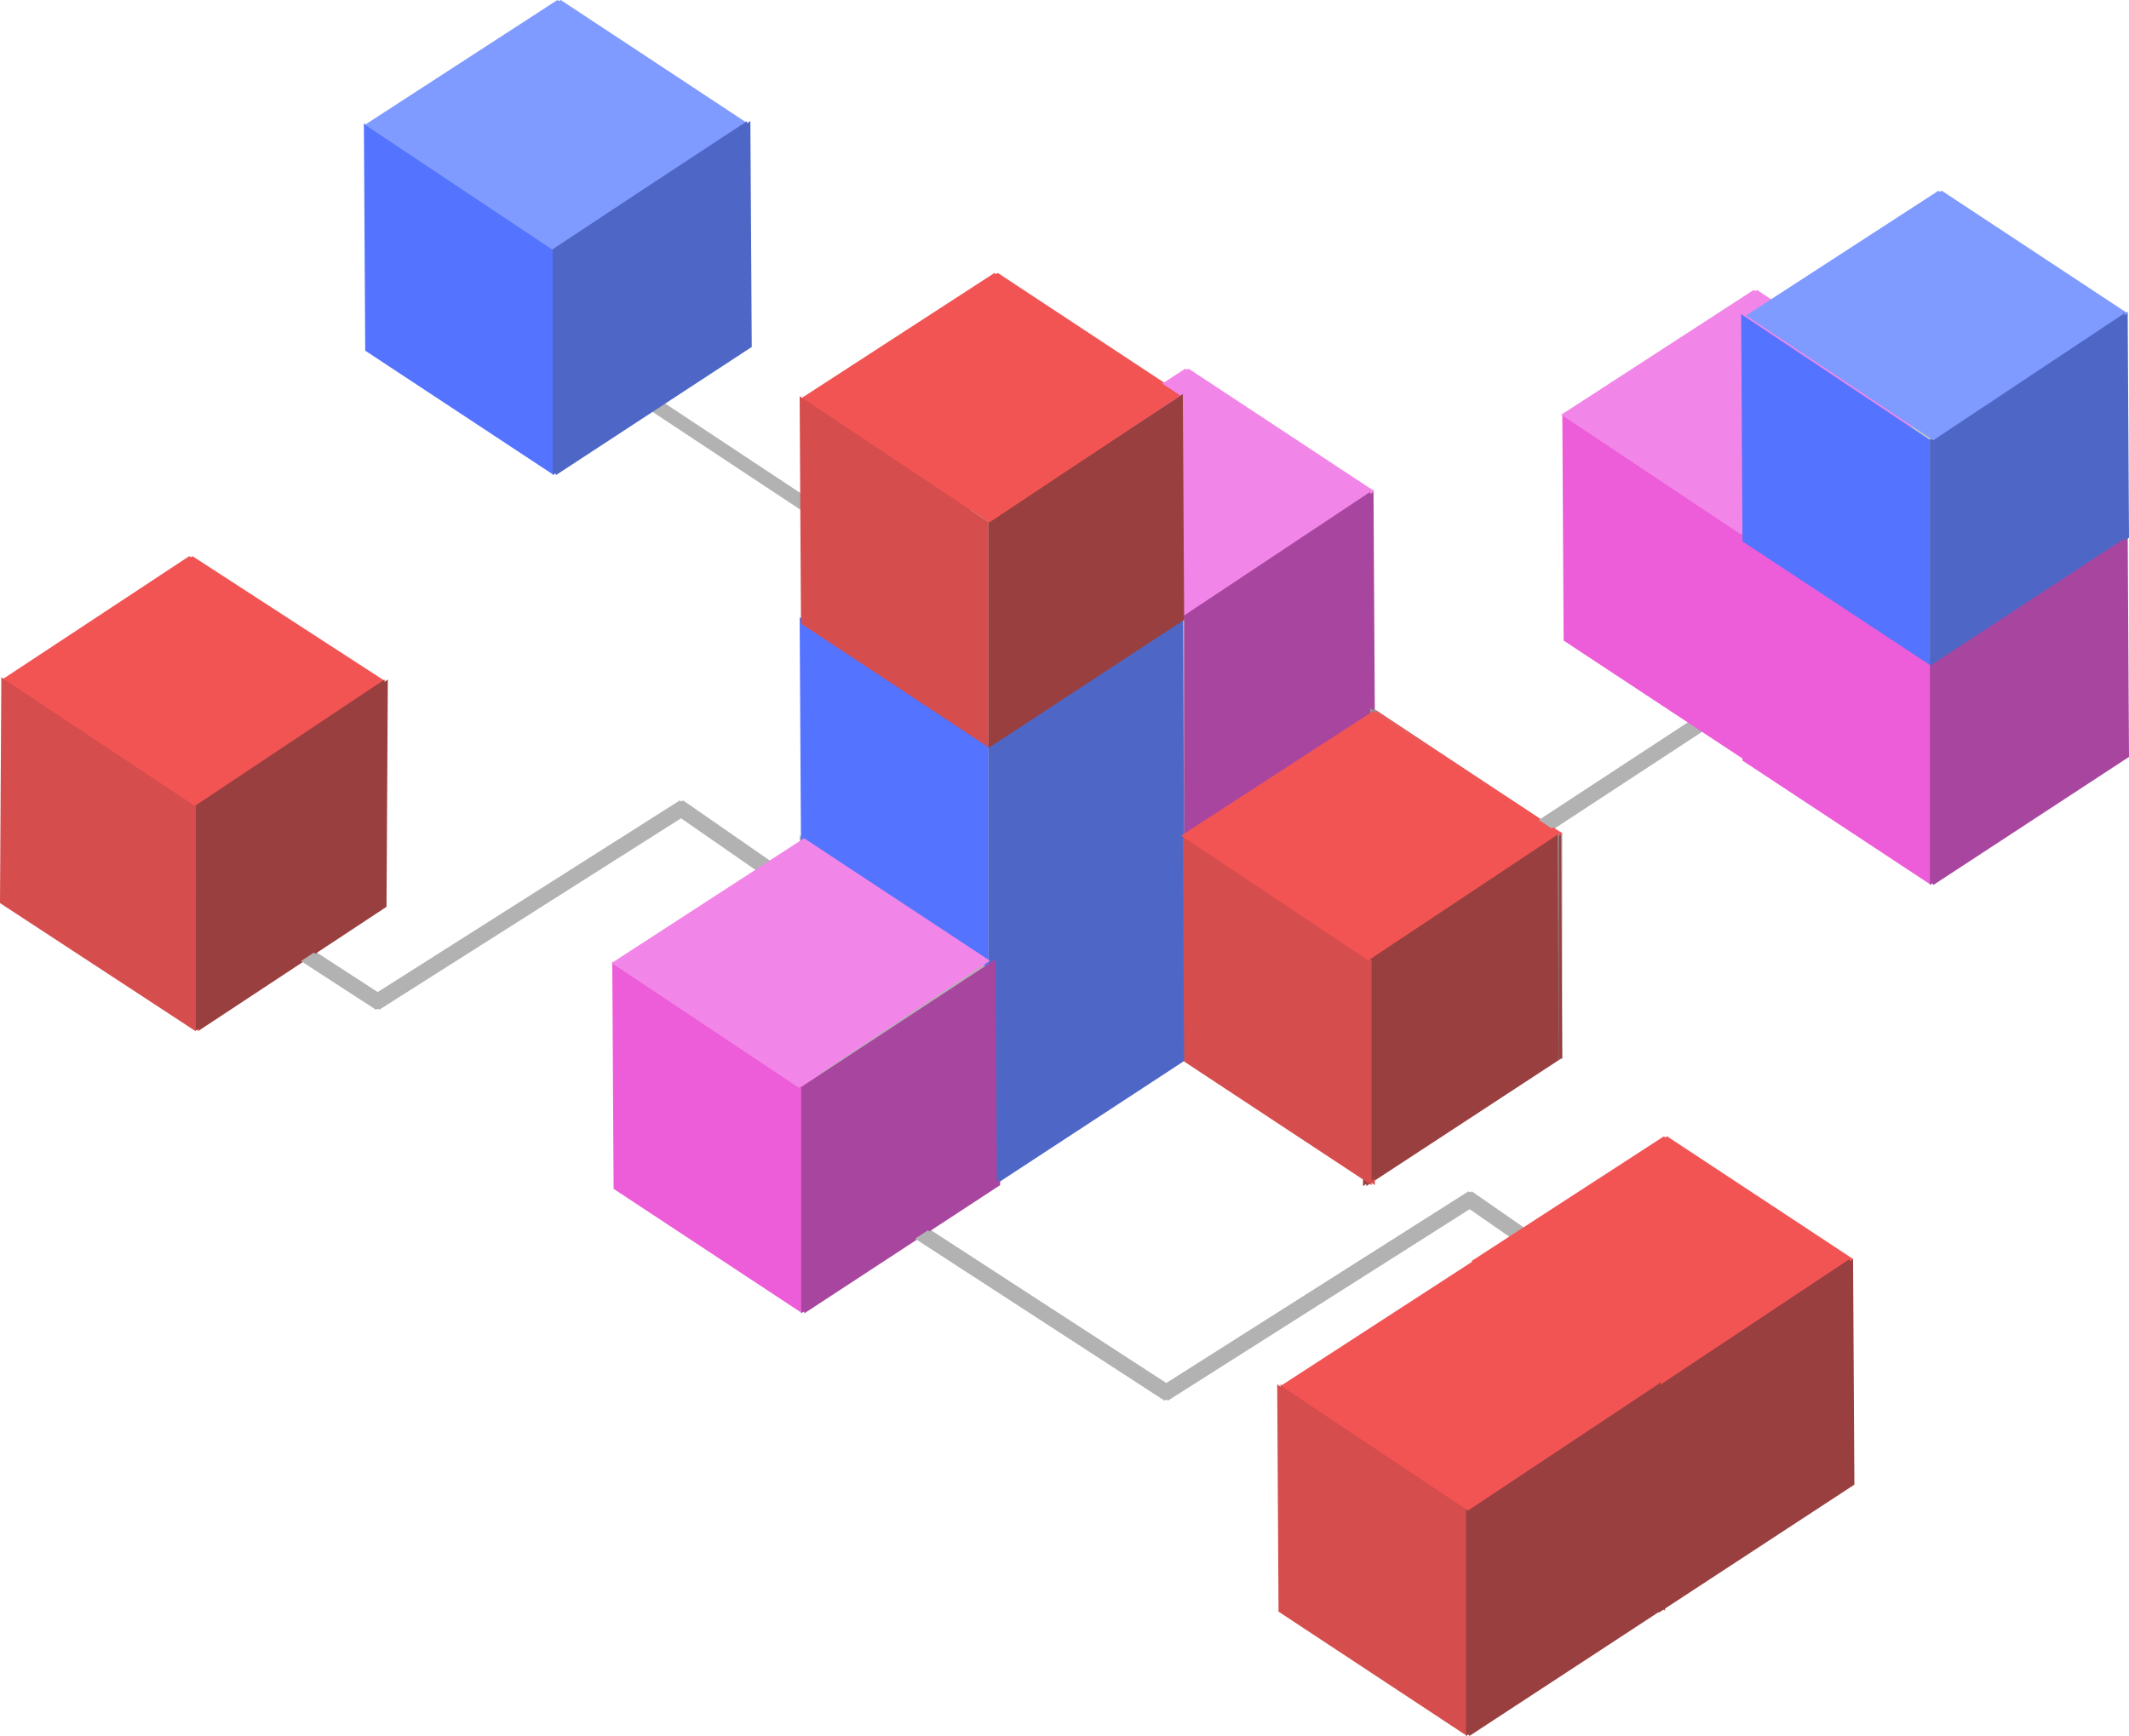 <svg xmlns="http://www.w3.org/2000/svg" width="625.685" height="510.348" viewBox="0 0 625.685 510.348"><g id="Group_82" data-name="Group 82" transform="translate(-1110.315 -2407.378)"><line id="Line_14" data-name="Line 14" transform="translate(1233.623 2497.346)" fill="none" stroke="#707070" stroke-linecap="round" stroke-miterlimit="20" stroke-width="10"></line><line id="Line_17" data-name="Line 17" transform="translate(1421.968 2652.683)" fill="none" stroke="#707070" stroke-linecap="round" stroke-miterlimit="20" stroke-width="10"></line><rect id="Rectangle_8" data-name="Rectangle 8" width="4.089" height="163.918" transform="matrix(0.552, -0.834, 0.834, 0.552, 1296.921, 2525.027)" fill="#b2b2b2"></rect><rect id="Rectangle_9" data-name="Rectangle 9" width="180.297" height="4.107" transform="matrix(0.836, -0.548, 0.548, 0.836, 1460.749, 2715.78)" fill="#b2b2b2"></rect><path id="Path_364" data-name="Path 364" d="M1936.03,803.854l-81.969-56.873-89.2,56.6-88.289-57.348,2.233-3.447,86.085,55.911,89.28-56.649,84.212,58.426Z" transform="translate(-311.329 2015.533)" fill="#b2b2b2"></path><path id="Path_365" data-name="Path 365" d="M1697.31,685.494l-81.969-56.882-89.2,56.6-88.3-57.339,2.243-3.447,86.076,55.9,89.28-56.649,84.212,58.426Z" transform="translate(-304.37 2018.984)" fill="#b2b2b2"></path><path id="Path_366" data-name="Path 366" d="M1945.03,543.352v66.513l57.562-37.7-.388-66.377Z" transform="translate(-319.154 2022.42)" fill="#737373"></path><path id="Path_367" data-name="Path 367" d="M1943.365,543.44V609.6l-55.057-36.32-.388-66.814Z" transform="translate(-317.489 2022.4)" fill="#ed5dd9"></path><path id="Path_368" data-name="Path 368" d="M1942.609,542.468l56.164-37.319-54.63-36.028L1887.6,505.8Z" transform="translate(-317.48 2023.489)" fill="#f286e8"></path><path id="Path_369" data-name="Path 369" d="M1999.17,579.682V646.2l57.562-37.688-.388-66.387Z" transform="translate(-320.732 2021.361)" fill="#a8459f"></path><path id="Path_370" data-name="Path 370" d="M1997.505,579.78v66.154l-55.067-36.32-.388-66.8Z" transform="translate(-319.067 2021.341)" fill="#ed5dd9"></path><path id="Path_371" data-name="Path 371" d="M1998.279,578.808l56.164-37.32-54.62-36.038-56.542,36.679Z" transform="translate(-319.103 2022.43)" fill="#c2c2c2"></path><path id="Path_372" data-name="Path 372" d="M1770.87,567.182V633.7l57.562-37.688-.388-66.387Z" transform="translate(-314.077 2021.725)" fill="#a8459f"></path><path id="Path_373" data-name="Path 373" d="M1771.785,567.28v66.164l-55.057-36.329-.388-66.8Z" transform="translate(-312.488 2021.705)" fill="#b2b2b2"></path><path id="Path_374" data-name="Path 374" d="M1770.549,566.308l56.164-37.32-54.62-36.038-56.542,36.679Z" transform="translate(-312.465 2022.794)" fill="#f286e8"></path><path id="Path_375" data-name="Path 375" d="M1714.16,671.112v66.5l57.562-37.688-.388-66.377Z" transform="translate(-312.424 2018.696)" fill="#4e67c6"></path><path id="Path_376" data-name="Path 376" d="M1712.5,671.2v66.164l-55.067-36.329-.379-66.8Z" transform="translate(-310.76 2018.676)" fill="#b2b2b2"></path><path id="Path_377" data-name="Path 377" d="M1712.789,670.228l56.164-37.32-54.62-36.028-56.542,36.669Z" transform="translate(-310.781 2019.765)" fill="#c2c2c2"></path><path id="Path_378" data-name="Path 378" d="M1885.215,632.81v66.154l-55.067-36.32-.379-66.814Z" transform="translate(-315.794 2019.795)" fill="#939393"></path><path id="Path_379" data-name="Path 379" d="M1714.16,605.092v66.513l57.562-37.689-.388-66.387Z" transform="translate(-312.424 2020.62)" fill="#4e67c6"></path><path id="Path_380" data-name="Path 380" d="M1712.5,605.19v66.164l-55.067-36.329-.379-66.8Z" transform="translate(-310.76 2020.6)" fill="#5473ff"></path><path id="Path_381" data-name="Path 381" d="M1712.708,604.218l56.154-37.32-54.62-36.038L1657.7,567.539Z" transform="translate(-310.779 2021.689)" fill="#b2b2b2"></path><path id="Path_382" data-name="Path 382" d="M1714.16,538.2v66.513l57.562-37.7-.388-66.377Z" transform="translate(-312.424 2022.57)" fill="#993f3f"></path><path id="Path_383" data-name="Path 383" d="M1712.5,538.29v66.164l-55.067-36.32-.379-66.814Z" transform="translate(-310.76 2022.55)" fill="#d64d4d"></path><path id="Path_384" data-name="Path 384" d="M1712.789,537.318,1768.953,500l-54.62-36.028-56.542,36.679Z" transform="translate(-310.781 2023.639)" fill="#f25454"></path><path id="Path_385" data-name="Path 385" d="M1657.44,709.362v66.513l57.572-37.7-.4-66.377Z" transform="translate(-310.771 2017.581)" fill="#a8459f"></path><path id="Path_386" data-name="Path 386" d="M1655.775,709.45v66.164l-55.057-36.329-.388-66.8Z" transform="translate(-309.107 2017.561)" fill="#ed5dd9"></path><path id="Path_387" data-name="Path 387" d="M1655.159,708.478l56.164-37.32L1656.7,635.13l-56.552,36.679Z" transform="translate(-309.101 2018.65)" fill="#f286e8"></path><path id="Path_388" data-name="Path 388" d="M1827.59,670.812v66.513l57.562-37.688-.388-66.387Z" transform="translate(-315.731 2018.705)" fill="#993f3f"></path><path id="Path_389" data-name="Path 389" d="M1828.5,670.91v66.154l-55.057-36.32-.388-66.814Z" transform="translate(-314.141 2018.685)" fill="#d64d4d"></path><path id="Path_390" data-name="Path 390" d="M1827.509,669.938l56.164-37.32-54.62-36.038L1772.5,633.259Z" transform="translate(-314.125 2019.773)" fill="#f25454"></path><path id="Path_391" data-name="Path 391" d="M1999.17,513.312v66.513l57.562-37.688-.388-66.387Z" transform="translate(-320.732 2023.295)" fill="#4e67c6"></path><path id="Path_392" data-name="Path 392" d="M1997.505,513.41v66.164l-55.067-36.329-.388-66.8Z" transform="translate(-319.067 2023.275)" fill="#5473ff"></path><path id="Path_393" data-name="Path 393" d="M1998.548,512.438l56.154-37.32-54.62-36.038-56.542,36.679Z" transform="translate(-319.11 2024.364)" fill="#809bff"></path><path id="Path_394" data-name="Path 394" d="M1916.04,800.032v66.513l57.562-37.688-.388-66.387Z" transform="translate(-318.309 2014.938)" fill="#993f3f"></path><path id="Path_395" data-name="Path 395" d="M1916.345,799.72v66.164l-55.057-36.32-.388-66.814Z" transform="translate(-316.702 2014.93)" fill="#993f3f"></path><path id="Path_396" data-name="Path 396" d="M1915.409,798.748l56.164-37.32-54.62-36.028L1860.4,762.069Z" transform="translate(-316.687 2016.019)" fill="#f25454"></path><path id="Path_397" data-name="Path 397" d="M1858.72,837.362v66.513l57.562-37.689-.388-66.387Z" transform="translate(-316.638 2013.85)" fill="#993f3f"></path><path id="Path_398" data-name="Path 398" d="M1857.055,837.46v66.154L1802,867.294l-.388-66.8Z" transform="translate(-314.973 2013.83)" fill="#d64d4d"></path><path id="Path_399" data-name="Path 399" d="M1857.739,836.488l56.164-37.32-54.62-36.038-56.552,36.679Z" transform="translate(-315.006 2014.919)" fill="#f25454"></path><path id="Path_400" data-name="Path 400" d="M1582.25,455.562v66.513l57.572-37.688-.4-66.387Z" transform="translate(-308.579 2024.979)" fill="#4e67c6"></path><path id="Path_401" data-name="Path 401" d="M1580.585,455.66v66.154l-55.057-36.32-.388-66.8Z" transform="translate(-306.915 2024.959)" fill="#5473ff"></path><path id="Path_402" data-name="Path 402" d="M1580.479,454.688l56.164-37.32-54.62-36.038-56.552,36.679Z" transform="translate(-306.924 2026.048)" fill="#809bff"></path><path id="Path_403" data-name="Path 403" d="M1472.552,623.962v66.513l-57.562-37.7.388-66.377Z" transform="translate(-303.704 2020.07)" fill="#d64d4d"></path><path id="Path_404" data-name="Path 404" d="M1474.28,624.05v66.164l55.057-36.32.388-66.814Z" transform="translate(-305.432 2020.05)" fill="#993f3f"></path><path id="Path_405" data-name="Path 405" d="M1472.164,623.078,1416,585.758l54.62-36.028,56.542,36.679Z" transform="translate(-303.734 2021.139)" fill="#f25454"></path><rect id="Rectangle_11" data-name="Rectangle 11" width="180.297" height="4.107" transform="matrix(0.836, -0.548, 0.548, 0.836, 1459.782, 2715.788)" fill="#b2b2b2"></rect><path id="Path_406" data-name="Path 406" d="M1935.03,803.854l-81.959-56.873-89.212,56.6-88.289-57.348,2.243-3.447,86.076,55.911,89.28-56.649,84.212,58.426Z" transform="translate(-311.299 2015.533)" fill="#b2b2b2"></path><path id="Path_407" data-name="Path 407" d="M1696.31,685.494l-81.969-56.882-89.2,56.6-88.3-57.339,2.243-3.447,86.085,55.9,89.28-56.649,84.2,58.426Z" transform="translate(-304.341 2018.984)" fill="#b2b2b2"></path><path id="Path_408" data-name="Path 408" d="M1944.03,543.352v66.513l57.571-37.7-.4-66.377Z" transform="translate(-319.125 2022.42)" fill="#737373"></path><path id="Path_409" data-name="Path 409" d="M1942.365,543.44V609.6l-55.057-36.32-.388-66.814Z" transform="translate(-317.46 2022.4)" fill="#ed5dd9"></path><path id="Path_410" data-name="Path 410" d="M1941.609,542.468l56.164-37.319-54.62-36.028L1886.6,505.8Z" transform="translate(-317.451 2023.489)" fill="#f286e8"></path><path id="Path_411" data-name="Path 411" d="M1998.17,579.682V646.2l57.562-37.688-.388-66.387Z" transform="translate(-320.703 2021.361)" fill="#a8459f"></path><path id="Path_412" data-name="Path 412" d="M1996.505,579.78v66.154l-55.067-36.32-.379-66.8Z" transform="translate(-319.038 2021.341)" fill="#ed5dd9"></path><path id="Path_413" data-name="Path 413" d="M1997.279,578.808l56.164-37.32-54.62-36.038-56.542,36.679Z" transform="translate(-319.074 2022.43)" fill="#c2c2c2"></path><path id="Path_414" data-name="Path 414" d="M1769.87,567.182V633.7l57.572-37.688-.4-66.387Z" transform="translate(-314.048 2021.725)" fill="#a8459f"></path><path id="Path_415" data-name="Path 415" d="M1770.785,567.28v66.164l-55.057-36.329-.388-66.8Z" transform="translate(-312.459 2021.705)" fill="#b2b2b2"></path><path id="Path_416" data-name="Path 416" d="M1769.549,566.308l56.164-37.32-54.62-36.038-56.542,36.679Z" transform="translate(-312.436 2022.794)" fill="#f286e8"></path><path id="Path_417" data-name="Path 417" d="M1713.16,671.112v66.5l57.562-37.688-.388-66.377Z" transform="translate(-312.395 2018.696)" fill="#4e67c6"></path><path id="Path_418" data-name="Path 418" d="M1711.5,671.2v66.164l-55.057-36.329-.388-66.8Z" transform="translate(-310.731 2018.676)" fill="#b2b2b2"></path><path id="Path_419" data-name="Path 419" d="M1711.8,670.228l56.154-37.32-54.62-36.028-56.542,36.669Z" transform="translate(-310.752 2019.765)" fill="#c2c2c2"></path><path id="Path_420" data-name="Path 420" d="M1884.215,632.81v66.154l-55.057-36.32-.388-66.814Z" transform="translate(-315.765 2019.795)" fill="#939393"></path><path id="Path_421" data-name="Path 421" d="M1713.16,605.092v66.513l57.562-37.689-.388-66.387Z" transform="translate(-312.395 2020.62)" fill="#4e67c6"></path><path id="Path_422" data-name="Path 422" d="M1711.5,605.19v66.164l-55.057-36.329-.388-66.8Z" transform="translate(-310.731 2020.6)" fill="#5473ff"></path><path id="Path_423" data-name="Path 423" d="M1711.708,604.218l56.154-37.32-54.62-36.038L1656.7,567.539Z" transform="translate(-310.75 2021.689)" fill="#b2b2b2"></path><path id="Path_424" data-name="Path 424" d="M1713.16,538.2v66.513l57.562-37.7-.388-66.377Z" transform="translate(-312.395 2022.57)" fill="#993f3f"></path><path id="Path_425" data-name="Path 425" d="M1711.5,538.29v66.164l-55.057-36.32-.388-66.814Z" transform="translate(-310.731 2022.55)" fill="#d64d4d"></path><path id="Path_426" data-name="Path 426" d="M1711.8,537.318,1767.953,500l-54.62-36.028-56.542,36.679Z" transform="translate(-310.752 2023.639)" fill="#f25454"></path><path id="Path_427" data-name="Path 427" d="M1656.45,709.362v66.513l57.562-37.7-.388-66.377Z" transform="translate(-310.742 2017.581)" fill="#a8459f"></path><path id="Path_428" data-name="Path 428" d="M1654.785,709.45v66.164l-55.067-36.329-.388-66.8Z" transform="translate(-309.077 2017.561)" fill="#ed5dd9"></path><path id="Path_429" data-name="Path 429" d="M1654.159,708.478l56.164-37.32L1655.7,635.13l-56.552,36.679Z" transform="translate(-309.072 2018.65)" fill="#f286e8"></path><path id="Path_430" data-name="Path 430" d="M1826.59,670.812v66.513l57.562-37.688-.388-66.387Z" transform="translate(-315.701 2018.705)" fill="#993f3f"></path><path id="Path_431" data-name="Path 431" d="M1827.505,670.91v66.154l-55.067-36.32-.388-66.814Z" transform="translate(-314.112 2018.685)" fill="#d64d4d"></path><path id="Path_432" data-name="Path 432" d="M1826.509,669.938l56.164-37.32-54.62-36.038-56.542,36.679Z" transform="translate(-314.096 2019.773)" fill="#f25454"></path><path id="Path_433" data-name="Path 433" d="M1998.17,513.312v66.513l57.562-37.688-.388-66.387Z" transform="translate(-320.703 2023.295)" fill="#4e67c6"></path><path id="Path_434" data-name="Path 434" d="M1996.505,513.41v66.164l-55.067-36.329-.379-66.8Z" transform="translate(-319.038 2023.275)" fill="#5473ff"></path><path id="Path_435" data-name="Path 435" d="M1997.548,512.438l56.164-37.32-54.63-36.038-56.542,36.679Z" transform="translate(-319.081 2024.364)" fill="#809bff"></path><path id="Path_436" data-name="Path 436" d="M1915.04,800.032v66.513l57.562-37.688-.388-66.387Z" transform="translate(-318.28 2014.938)" fill="#993f3f"></path><path id="Path_437" data-name="Path 437" d="M1915.355,799.72v66.164l-55.067-36.32-.388-66.814Z" transform="translate(-316.672 2014.93)" fill="#993f3f"></path><path id="Path_438" data-name="Path 438" d="M1914.409,798.748l56.164-37.32-54.62-36.028-56.542,36.669Z" transform="translate(-316.658 2016.019)" fill="#f25454"></path><path id="Path_439" data-name="Path 439" d="M1857.72,837.362v66.513l57.572-37.689-.4-66.387Z" transform="translate(-316.609 2013.85)" fill="#993f3f"></path><path id="Path_440" data-name="Path 440" d="M1856.055,837.46v66.154L1801,867.294l-.388-66.8Z" transform="translate(-314.944 2013.83)" fill="#d64d4d"></path><path id="Path_441" data-name="Path 441" d="M1856.739,836.488l56.164-37.32-54.62-36.038-56.542,36.679Z" transform="translate(-314.977 2014.919)" fill="#f25454"></path><path id="Path_442" data-name="Path 442" d="M1581.26,455.562v66.513l57.562-37.688L1638.434,418Z" transform="translate(-308.551 2024.979)" fill="#4e67c6"></path><path id="Path_443" data-name="Path 443" d="M1579.6,455.66v66.154l-55.067-36.32-.388-66.8Z" transform="translate(-306.886 2024.959)" fill="#5473ff"></path><path id="Path_444" data-name="Path 444" d="M1579.479,454.688l56.164-37.32-54.62-36.038-56.552,36.679Z" transform="translate(-306.895 2026.048)" fill="#809bff"></path><path id="Path_445" data-name="Path 445" d="M1471.552,623.962v66.513l-57.562-37.7.388-66.377Z" transform="translate(-303.675 2020.07)" fill="#d64d4d"></path><path id="Path_446" data-name="Path 446" d="M1473.28,624.05v66.164l55.067-36.32.379-66.814Z" transform="translate(-305.403 2020.05)" fill="#993f3f"></path><path id="Path_447" data-name="Path 447" d="M1471.164,623.078,1415,585.758l54.62-36.028,56.552,36.679Z" transform="translate(-303.704 2021.139)" fill="#f25454"></path></g></svg>